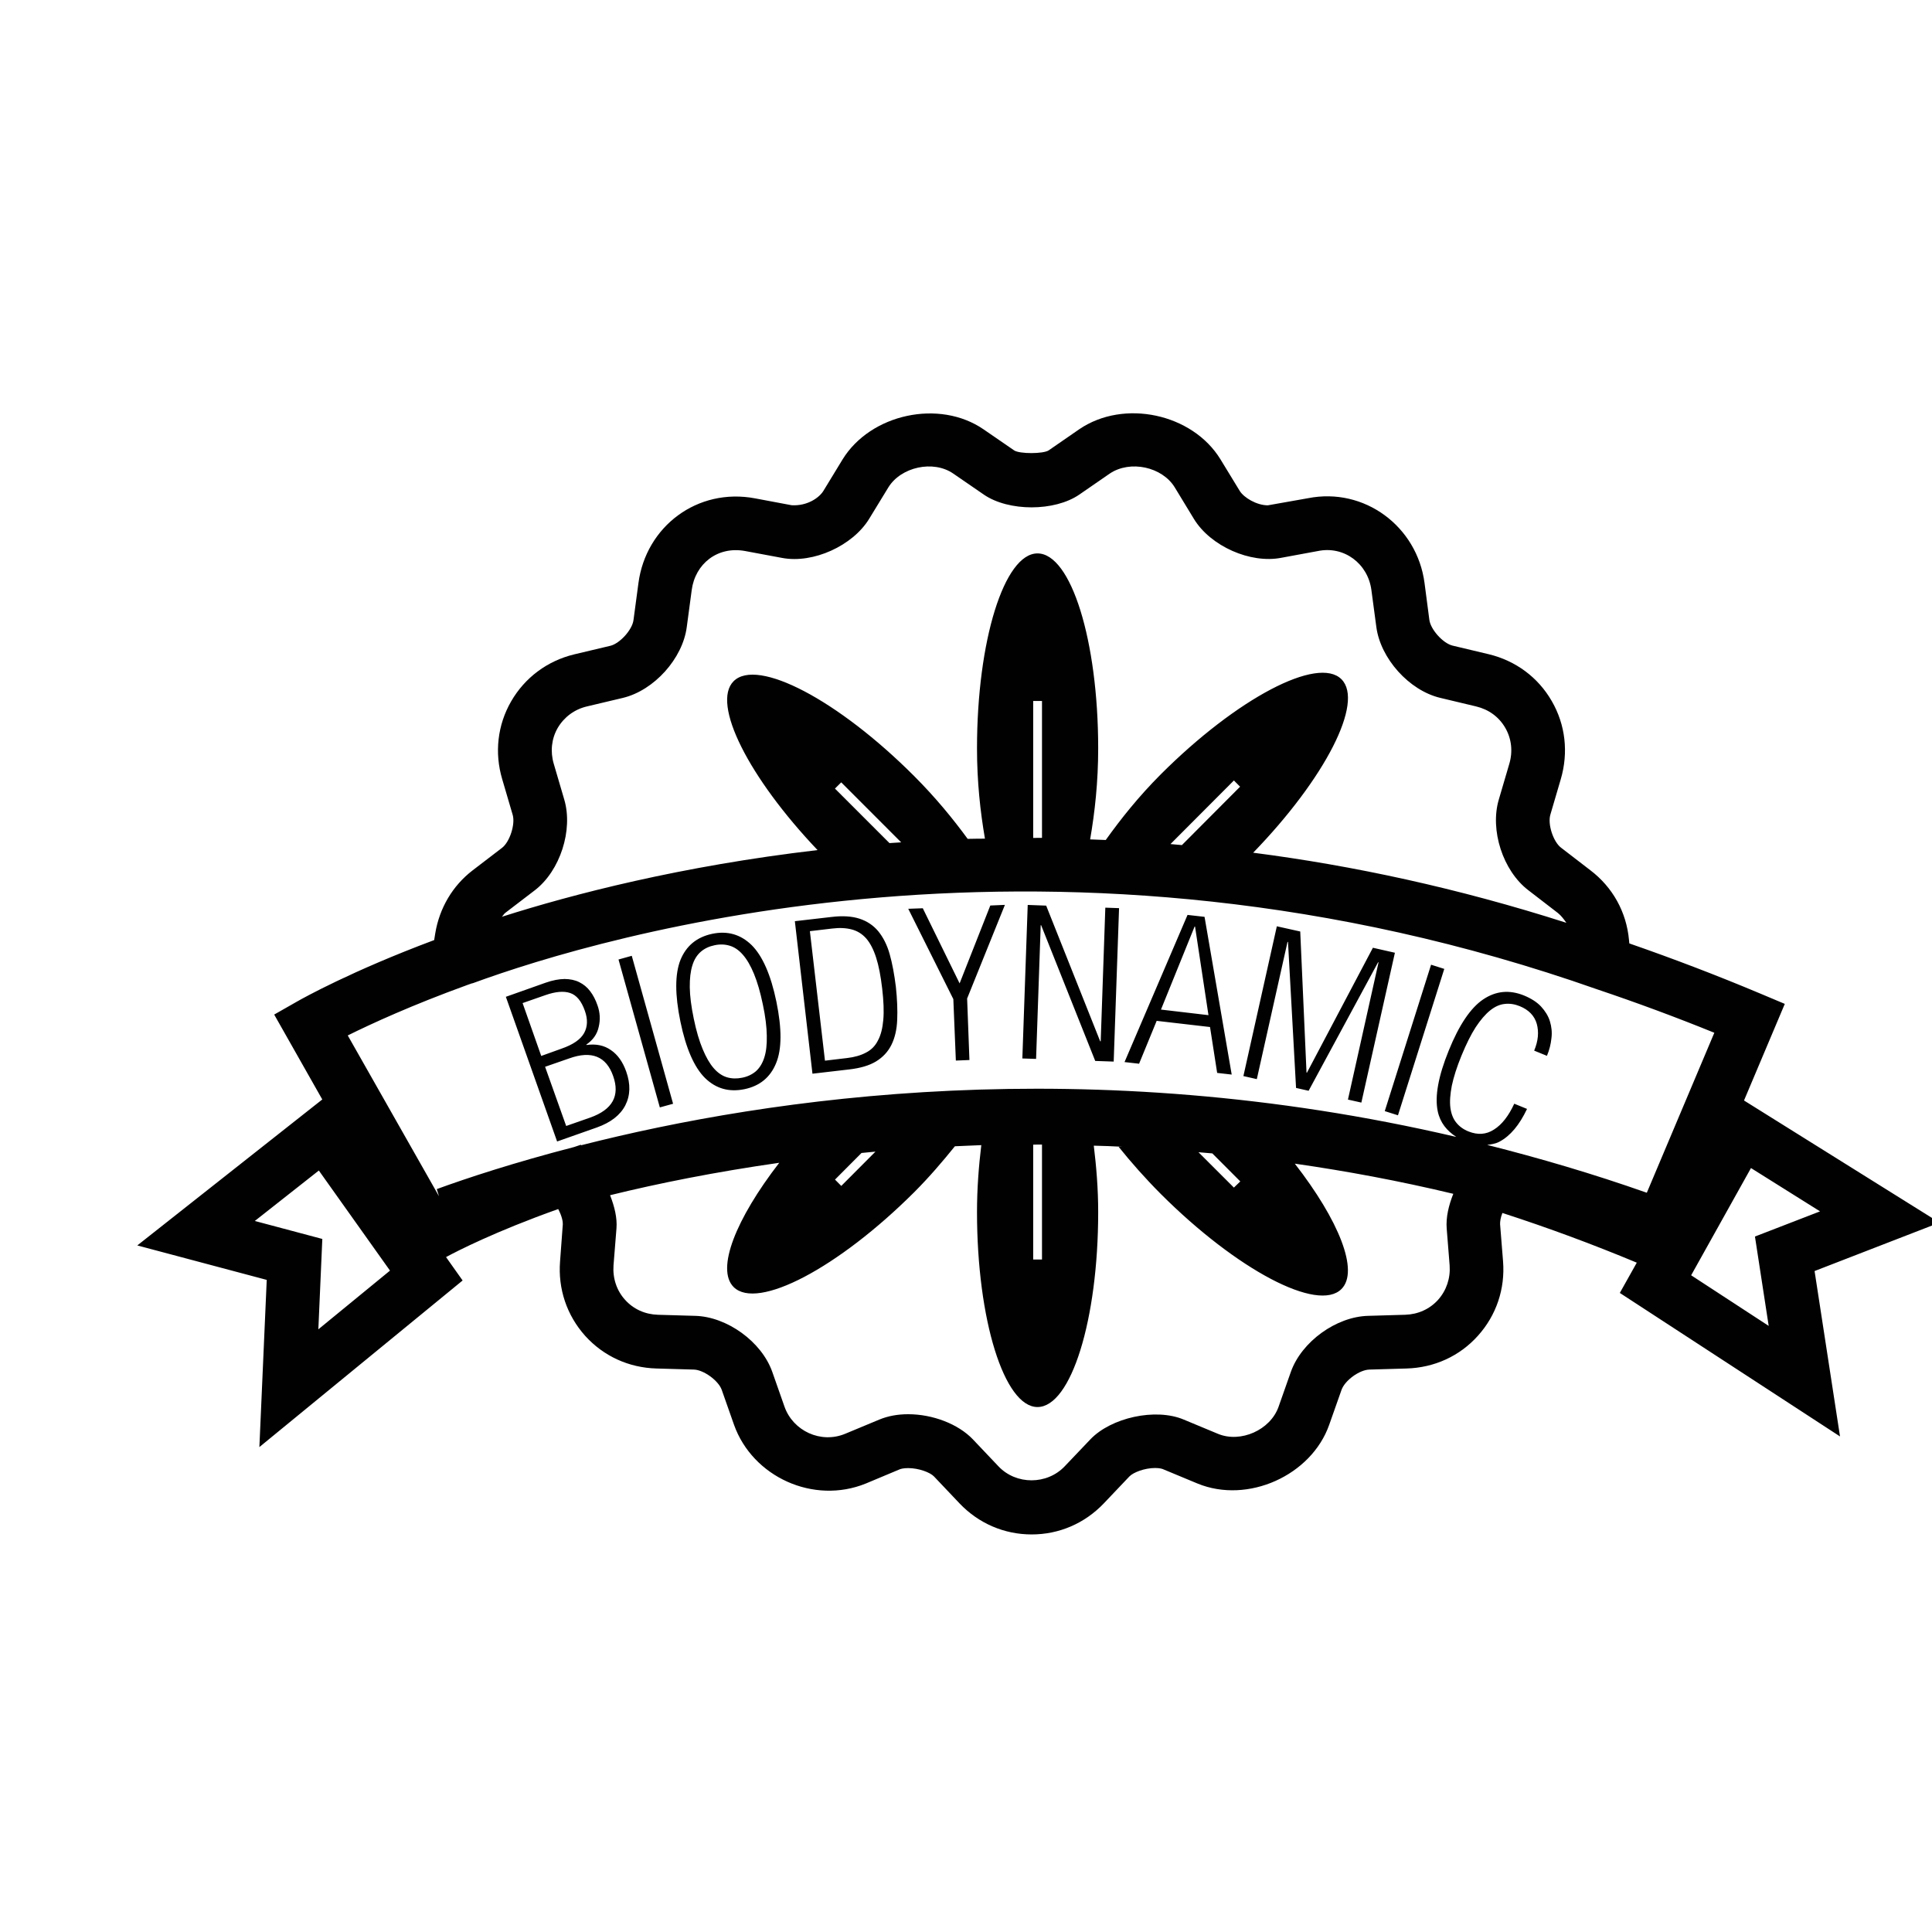 <?xml version="1.0" encoding="utf-8"?>
<!-- Generator: Adobe Illustrator 16.0.4, SVG Export Plug-In . SVG Version: 6.00 Build 0)  -->
<!DOCTYPE svg PUBLIC "-//W3C//DTD SVG 1.1//EN" "http://www.w3.org/Graphics/SVG/1.1/DTD/svg11.dtd">
<svg version="1.1" id="Layer_1" xmlns="http://www.w3.org/2000/svg" xmlns:xlink="http://www.w3.org/1999/xlink" x="0px" y="0px"
	 width="36px" height="36px" viewBox="0 0 36 36" enable-background="new 0 0 36 36" xml:space="preserve">
<path fill="#010101" d="M18.725,16.861l-0.704,1.745l0.043,1.146l-0.253,0.01l-0.047-1.145l-0.84-1.683l0.271-0.01l0.686,1.4
	l0.572-1.451L18.725,16.861z M16.693,18.386c0.025,0.231,0.033,0.438,0.025,0.618c-0.007,0.182-0.044,0.336-0.107,0.464
	c-0.064,0.13-0.16,0.232-0.287,0.31c-0.125,0.076-0.291,0.125-0.498,0.149l-0.687,0.08l-0.328-2.842l0.684-0.079
	c0.207-0.025,0.381-0.013,0.52,0.032c0.141,0.046,0.258,0.124,0.35,0.234c0.09,0.111,0.164,0.252,0.213,0.428
	C16.627,17.953,16.664,18.156,16.693,18.386z M16.438,18.419c-0.027-0.232-0.064-0.425-0.113-0.577
	c-0.049-0.152-0.11-0.269-0.184-0.355c-0.077-0.086-0.165-0.14-0.27-0.168c-0.105-0.028-0.228-0.034-0.365-0.017l-0.415,0.049
	l0.281,2.413l0.412-0.049c0.139-0.016,0.256-0.05,0.352-0.101c0.098-0.05,0.172-0.124,0.223-0.226
	c0.055-0.101,0.086-0.229,0.1-0.386S16.465,18.65,16.438,18.419z M20.51,19.404l-0.01-0.002l-1.006-2.527l-0.344-0.013l-0.1,2.861
	l0.256,0.008l0.086-2.491L19.4,17.24l1.008,2.529l0.344,0.012l0.1-2.859l-0.256-0.009L20.51,19.404z M14.467,18.665
	c0.103,0.502,0.103,0.884-0.006,1.147c-0.108,0.264-0.305,0.424-0.588,0.483c-0.289,0.06-0.533-0.01-0.736-0.208
	c-0.201-0.199-0.356-0.552-0.459-1.053c-0.103-0.502-0.103-0.884,0.002-1.149c0.108-0.263,0.305-0.424,0.592-0.485
	c0.285-0.059,0.529,0.011,0.734,0.211C14.207,17.811,14.363,18.162,14.467,18.665z M14.288,19.3
	c-0.002-0.161-0.025-0.358-0.074-0.586c-0.047-0.227-0.102-0.415-0.164-0.566s-0.131-0.27-0.207-0.357
	c-0.074-0.086-0.158-0.143-0.246-0.169c-0.09-0.027-0.183-0.03-0.281-0.009c-0.1,0.02-0.186,0.06-0.256,0.12
	s-0.125,0.145-0.158,0.254c-0.035,0.11-0.051,0.246-0.049,0.409c0.002,0.163,0.027,0.358,0.074,0.584
	c0.047,0.229,0.103,0.418,0.166,0.568c0.062,0.15,0.131,0.27,0.205,0.355c0.076,0.088,0.16,0.144,0.246,0.17
	c0.09,0.027,0.183,0.029,0.283,0.009c0.1-0.019,0.186-0.06,0.256-0.119c0.07-0.062,0.123-0.146,0.158-0.255
	C14.276,19.6,14.292,19.464,14.288,19.3z M11.525,17.879l0.77,2.756l0.247-0.068l-0.77-2.757L11.525,17.879z M22.445,17.084
	l0.506,2.939l-0.271-0.031l-0.133-0.855l-0.994-0.115l-0.328,0.799l-0.271-0.031l1.174-2.742L22.445,17.084z M22.518,18.916
	l-0.25-1.65l-0.008-0.002l-0.627,1.548L22.518,18.916z M25.582,17.66l-1.229,2.328l-0.008-0.002l-0.117-2.629l-0.436-0.097
	l-0.623,2.791l0.25,0.057l0.572-2.557L24,17.552l0.15,2.72l0.234,0.053l1.295-2.395l0.008,0.003l-0.57,2.556l0.25,0.056l0.625-2.792
	L25.582,17.66z M25.803,20.704l0.246,0.078l0.863-2.728l-0.246-0.078L25.803,20.704z M11.668,19.965
	c0.084,0.235,0.078,0.446-0.016,0.631c-0.095,0.184-0.273,0.321-0.531,0.413l-0.74,0.261l-0.955-2.696l0.742-0.263
	c0.131-0.046,0.25-0.068,0.352-0.069c0.103,0.001,0.195,0.02,0.273,0.059c0.08,0.039,0.148,0.095,0.203,0.168
	c0.057,0.074,0.102,0.161,0.137,0.263c0.048,0.133,0.056,0.268,0.023,0.403c-0.029,0.136-0.107,0.245-0.23,0.329l0.002,0.008
	c0.178-0.025,0.33,0.006,0.457,0.096C11.512,19.654,11.605,19.789,11.668,19.965z M10.085,19.676l0.381-0.137
	c0.213-0.074,0.352-0.171,0.418-0.289c0.065-0.118,0.071-0.257,0.014-0.415c-0.064-0.183-0.156-0.293-0.275-0.332
	c-0.119-0.04-0.273-0.026-0.461,0.04l-0.424,0.148L10.085,19.676z M11.425,20.05c-0.128-0.366-0.402-0.477-0.816-0.329l-0.452,0.157
	l0.393,1.103l0.449-0.157C11.413,20.676,11.556,20.418,11.425,20.05z M33.812,23.684l0.474,3.082l-4.103-2.674l0.316-0.564
	c-0.82-0.342-1.645-0.648-2.504-0.926c-0.035,0.088-0.045,0.164-0.043,0.211l0.055,0.688c0.041,0.515-0.125,1.008-0.469,1.39
	c-0.34,0.379-0.812,0.594-1.328,0.609l-0.691,0.02c-0.187,0.004-0.459,0.201-0.522,0.379l-0.229,0.649
	c-0.332,0.945-1.518,1.481-2.455,1.095l-0.642-0.267c-0.011-0.005-0.058-0.022-0.147-0.022c-0.197,0-0.408,0.082-0.48,0.158
	l-0.477,0.502c-0.356,0.373-0.832,0.578-1.344,0.578c-0.511,0-0.989-0.206-1.343-0.578l-0.477-0.503
	c-0.072-0.075-0.283-0.155-0.48-0.155c-0.09,0-0.138,0.015-0.154,0.021l-0.635,0.266c-0.975,0.397-2.111-0.123-2.457-1.095
	l-0.229-0.651c-0.061-0.172-0.338-0.373-0.52-0.377l-0.695-0.02c-0.516-0.014-0.988-0.23-1.33-0.609
	c-0.342-0.383-0.508-0.875-0.467-1.391l0.051-0.688c0.002-0.045-0.014-0.148-0.086-0.283c-1.174,0.418-1.883,0.783-2.09,0.895
	l0.309,0.436l-3.787,3.104l0.137-3.115l-2.412-0.642l3.447-2.72l-0.896-1.582l0.432-0.246c0.104-0.059,1.006-0.565,2.549-1.142
	l0.02-0.125c0.078-0.472,0.324-0.888,0.695-1.173l0.551-0.422c0.142-0.11,0.248-0.438,0.197-0.613l-0.195-0.664
	c-0.147-0.494-0.088-1.01,0.166-1.451c0.256-0.443,0.674-0.755,1.176-0.876l0.674-0.16c0.176-0.043,0.407-0.298,0.43-0.479
	l0.092-0.688c0.139-1.054,1.098-1.785,2.178-1.579l0.676,0.127c0.295,0.018,0.516-0.142,0.592-0.266l0.357-0.586
	c0.522-0.85,1.805-1.129,2.629-0.561l0.57,0.392C19,8.46,19.445,8.459,19.542,8.391l0.569-0.393c0.832-0.567,2.109-0.29,2.63,0.56
	l0.36,0.59c0.078,0.126,0.316,0.268,0.523,0.268l0.746-0.132c1.053-0.21,2.035,0.525,2.174,1.579l0.09,0.688
	c0.024,0.18,0.254,0.436,0.432,0.479l0.672,0.16c0.505,0.121,0.923,0.432,1.177,0.874c0.256,0.442,0.313,0.959,0.168,1.454
	l-0.194,0.661c-0.054,0.177,0.053,0.505,0.198,0.616l0.547,0.421c0.416,0.316,0.673,0.779,0.72,1.3l0.006,0.063h0.002v0.001
	c0.818,0.284,1.637,0.597,2.434,0.932l0.461,0.194l-0.76,1.8l3.643,2.276L33.812,23.684z M9.351,17.083
	c1.317-0.42,3.34-0.946,5.883-1.243c-1.283-1.35-1.982-2.729-1.564-3.147c0.441-0.44,1.949,0.35,3.367,1.771
	c0.394,0.395,0.715,0.786,0.994,1.167c0.104-0.004,0.215-0.002,0.322-0.004c-0.087-0.505-0.148-1.062-0.148-1.683
	c0-2.006,0.508-3.632,1.127-3.632c0.625,0,1.131,1.626,1.131,3.632c0,0.627-0.062,1.188-0.15,1.697
	c0.099,0.004,0.193,0.006,0.291,0.011c0.285-0.398,0.611-0.808,1.027-1.225c1.418-1.417,2.928-2.21,3.365-1.77
	c0.427,0.427-0.307,1.852-1.645,3.232c1.855,0.239,3.812,0.658,5.836,1.306c-0.047-0.066-0.095-0.133-0.16-0.184l-0.549-0.423
	c-0.474-0.362-0.72-1.122-0.549-1.693l0.194-0.66c0.069-0.231,0.043-0.469-0.074-0.672c-0.118-0.204-0.307-0.343-0.545-0.4
	l-0.67-0.16c-0.578-0.139-1.11-0.732-1.188-1.32l-0.092-0.688c-0.064-0.49-0.507-0.829-0.998-0.727l-0.683,0.126
	c-0.572,0.111-1.313-0.214-1.625-0.723l-0.358-0.589c-0.234-0.383-0.83-0.514-1.211-0.258l-0.568,0.392
	c-0.459,0.316-1.316,0.318-1.779,0l-0.57-0.392c-0.373-0.257-0.975-0.123-1.209,0.258L16.194,9.67
	c-0.305,0.497-1.039,0.836-1.621,0.726l-0.686-0.128c-0.518-0.097-0.934,0.239-0.998,0.728l-0.092,0.687
	c-0.076,0.589-0.609,1.181-1.189,1.321l-0.674,0.16c-0.232,0.055-0.424,0.199-0.543,0.402c-0.115,0.201-0.14,0.439-0.072,0.668
	l0.195,0.664c0.168,0.568-0.076,1.327-0.547,1.69l-0.553,0.423C9.389,17.03,9.375,17.061,9.351,17.083z M22.992,14.543l-1.182,1.185
	c0.069,0.006,0.141,0.013,0.213,0.019l1.084-1.088L22.992,14.543z M19.252,13.062v2.552c0.055,0,0.107-0.003,0.164-0.002v-2.55
	H19.252z M15.675,14.578l-0.117,0.116l1.016,1.016c0.071-0.006,0.147-0.008,0.218-0.014L15.675,14.578z M7.267,23.676l-1.326-1.865
	l-1.193,0.94l1.258,0.335L5.932,24.77L7.267,23.676z M26.957,22.891c-0.016-0.209,0.037-0.43,0.123-0.646
	c-1.01-0.242-1.992-0.424-2.953-0.562c0.82,1.055,1.203,2.002,0.869,2.336c-0.438,0.441-1.947-0.354-3.365-1.77
	c-0.293-0.294-0.555-0.591-0.787-0.88c0.023,0,0.047-0.002,0.068-0.001c-0.178-0.01-0.355-0.016-0.531-0.02
	c0.047,0.387,0.082,0.795,0.082,1.238c0,2.006-0.506,3.632-1.131,3.632c-0.619,0-1.127-1.626-1.127-3.632
	c0-0.443,0.033-0.857,0.08-1.248c-0.168,0.006-0.328,0.014-0.492,0.021c-0.227,0.281-0.471,0.568-0.756,0.854
	c-1.418,1.415-2.926,2.208-3.367,1.769c-0.332-0.334,0.041-1.268,0.85-2.315c-1.189,0.17-2.25,0.382-3.152,0.604
	c0.082,0.211,0.135,0.422,0.119,0.619l-0.055,0.688c-0.017,0.239,0.057,0.467,0.215,0.642c0.156,0.174,0.373,0.272,0.613,0.279
	l0.691,0.02c0.593,0.014,1.24,0.48,1.439,1.043l0.229,0.652c0.16,0.449,0.676,0.692,1.131,0.502l0.637-0.265
	c0.16-0.066,0.34-0.099,0.535-0.099c0.461,0,0.934,0.184,1.205,0.467l0.477,0.503c0.33,0.35,0.906,0.348,1.236,0l0.477-0.501
	c0.385-0.405,1.213-0.59,1.738-0.37l0.639,0.266c0.425,0.177,0.979-0.073,1.13-0.503l0.229-0.65
	c0.199-0.563,0.846-1.031,1.443-1.045l0.686-0.02c0.24-0.007,0.459-0.105,0.615-0.279c0.156-0.175,0.232-0.402,0.215-0.641
	L26.957,22.891z M15.676,22.098l0.637-0.639c-0.088,0.007-0.172,0.018-0.26,0.025l-0.494,0.496L15.676,22.098z M19.416,23.469
	v-2.142c-0.057-0.001-0.109,0.001-0.164,0.002v2.14H19.416z M22.992,22.129l0.119-0.115l-0.521-0.522
	c-0.086-0.007-0.172-0.015-0.258-0.022L22.992,22.129z M30.686,22.225l1.258-2.981c-0.717-0.291-1.448-0.562-2.18-0.808
	c-10.05-3.541-18.567-0.991-20.952-0.116c-0.009,0.003-0.013,0.002-0.023,0.005l-0.082,0.029c-1.031,0.374-1.785,0.721-2.227,0.94
	l1.7,2.996l-0.041-0.133c0.567-0.207,1.446-0.496,2.559-0.784l0.125-0.042l0.006,0.009c3.522-0.897,9.426-1.762,16.307-0.155
	c-0.174-0.113-0.301-0.264-0.346-0.479c-0.058-0.278,0.012-0.655,0.205-1.13c0.192-0.475,0.407-0.795,0.641-0.953
	c0.237-0.159,0.489-0.184,0.763-0.073c0.131,0.054,0.24,0.123,0.317,0.206c0.078,0.085,0.134,0.176,0.164,0.273
	c0.031,0.101,0.043,0.207,0.029,0.315c-0.011,0.112-0.039,0.222-0.084,0.33l-0.238-0.097c0.076-0.182,0.09-0.346,0.049-0.498
	c-0.043-0.151-0.149-0.262-0.319-0.331c-0.094-0.038-0.188-0.052-0.279-0.041c-0.092,0.009-0.184,0.05-0.273,0.122
	s-0.178,0.176-0.268,0.312c-0.088,0.137-0.176,0.314-0.264,0.528s-0.147,0.403-0.181,0.563c-0.03,0.16-0.041,0.295-0.026,0.41
	c0.015,0.113,0.052,0.207,0.11,0.277c0.058,0.072,0.134,0.127,0.23,0.165c0.17,0.067,0.327,0.058,0.473-0.037
	c0.147-0.092,0.272-0.254,0.377-0.481l0.238,0.097c-0.142,0.3-0.313,0.504-0.513,0.61c-0.071,0.039-0.151,0.05-0.229,0.061
	C28.688,21.58,29.677,21.87,30.686,22.225z M32.957,24.706l-0.256-1.665l1.213-0.469l-1.287-0.807l-1.115,1.998L32.957,24.706z"/>
</svg>
